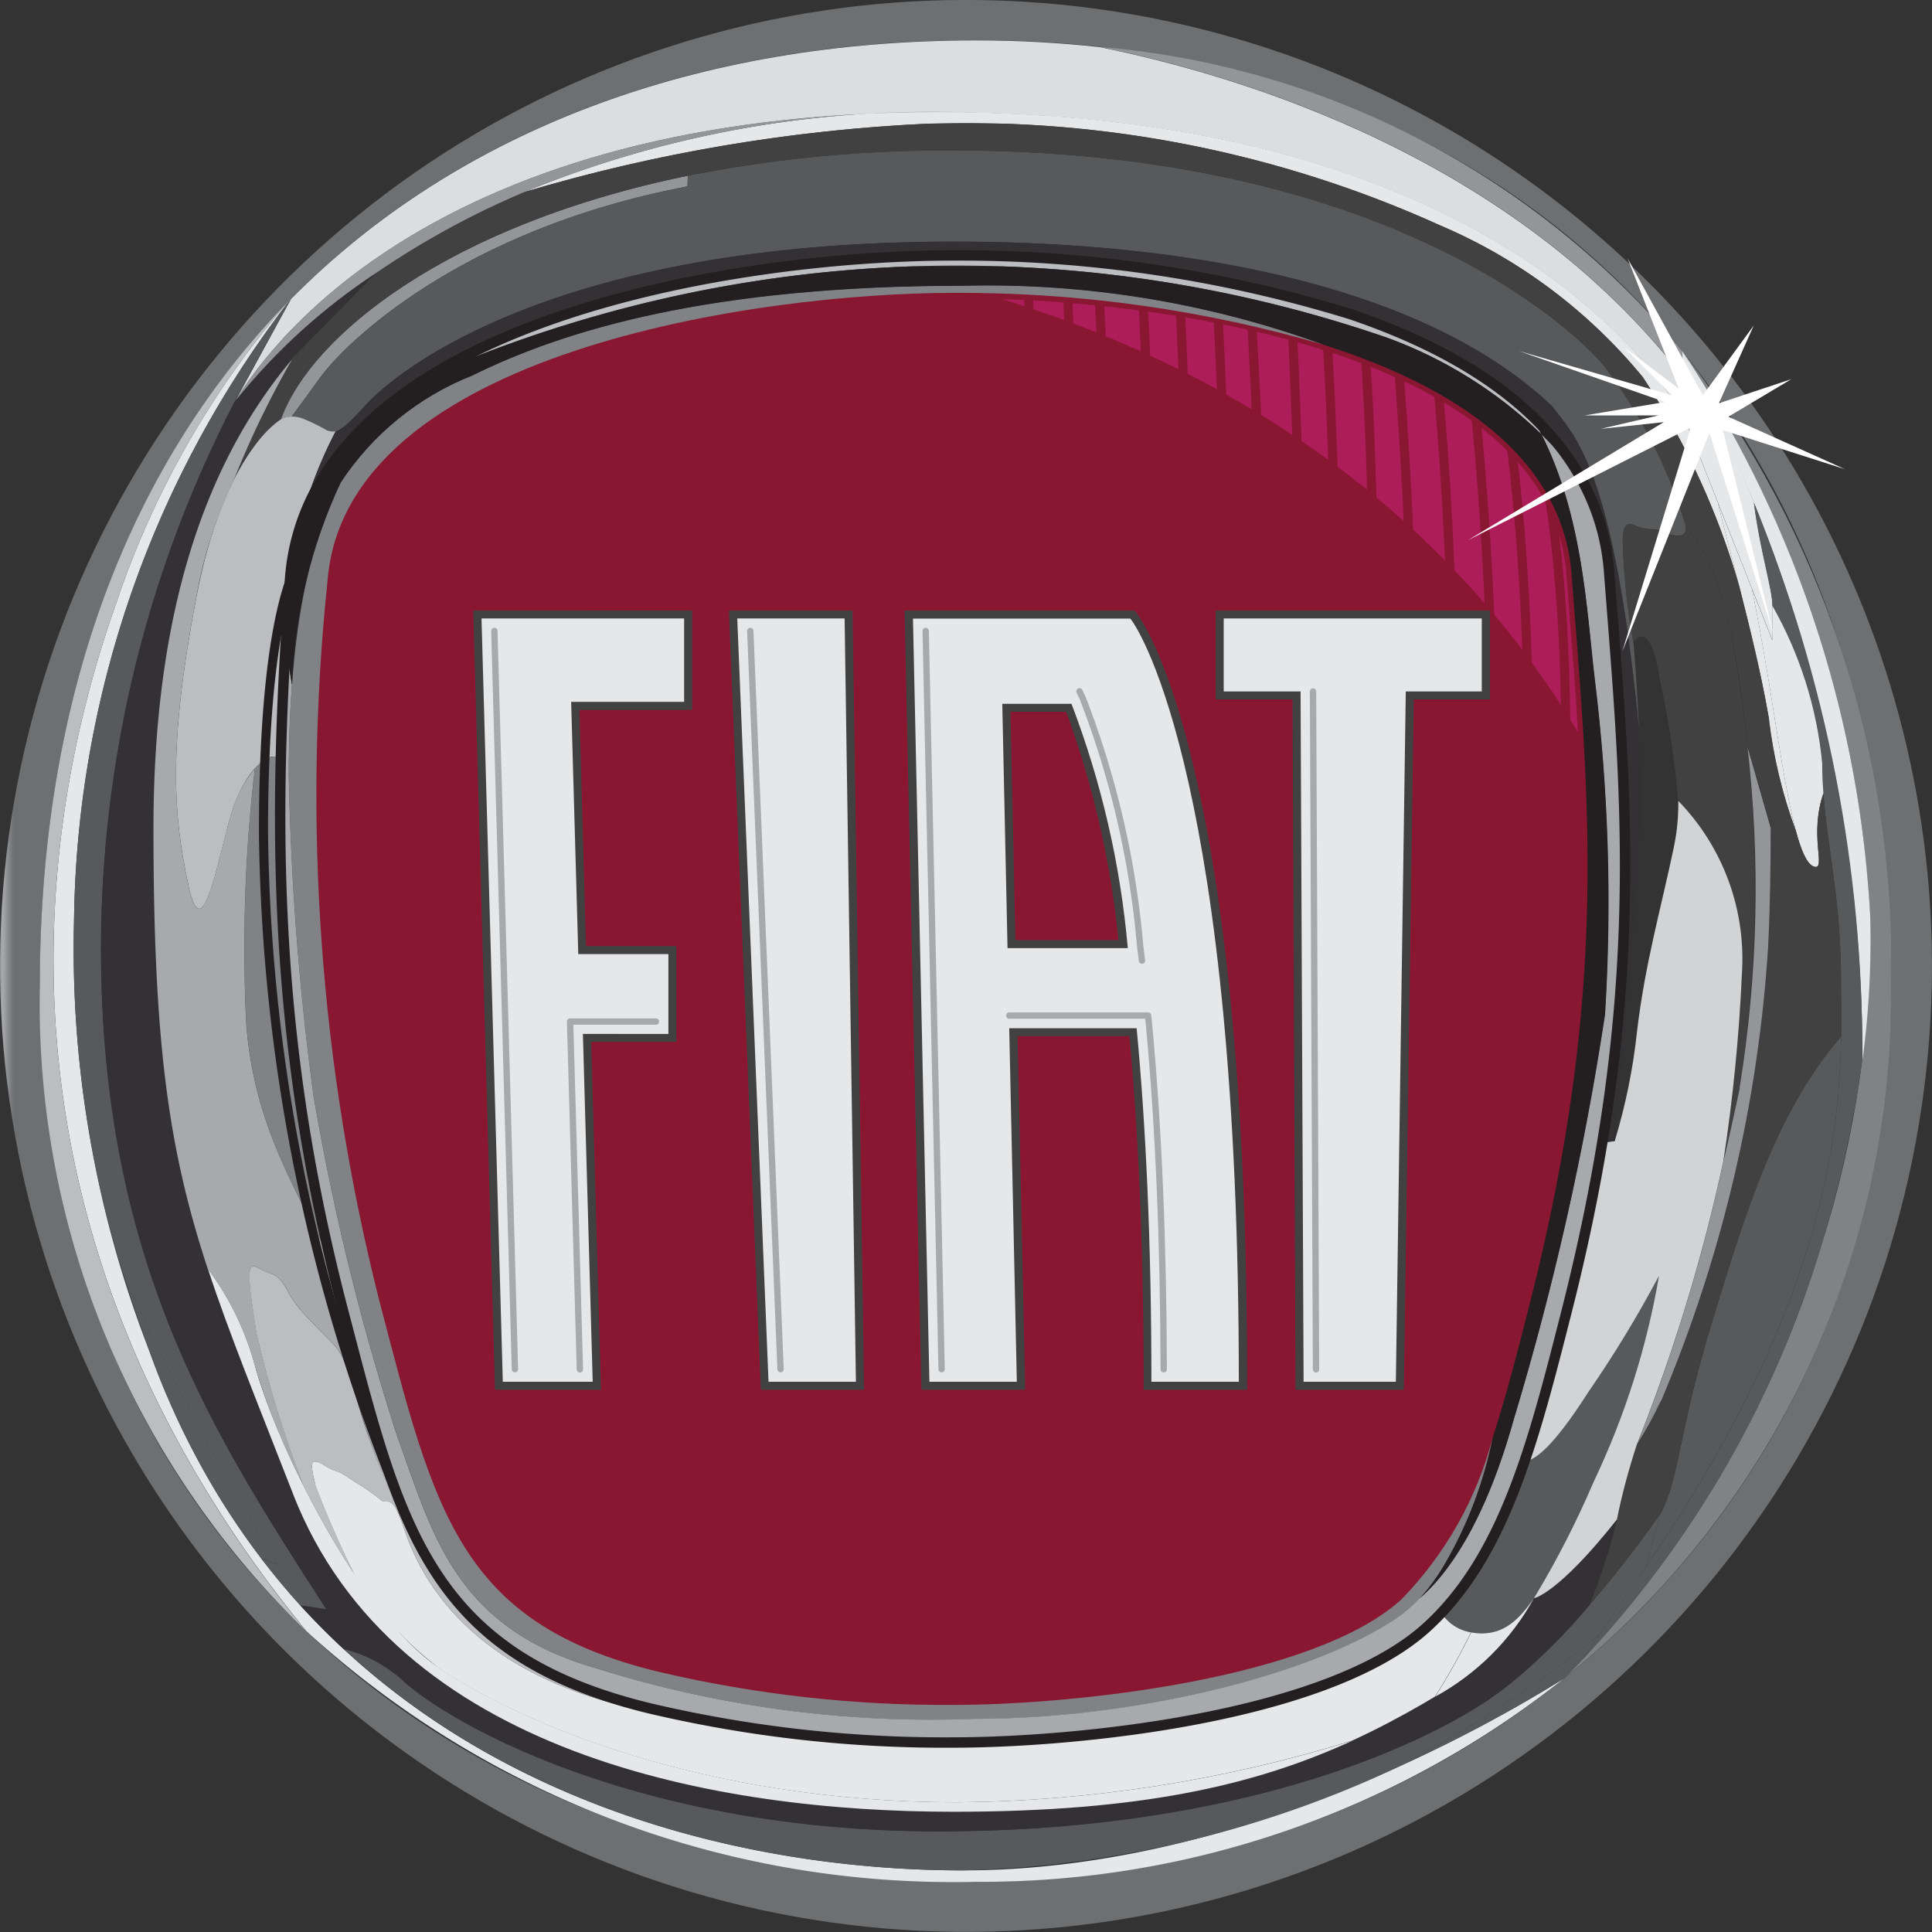 <svg xmlns="http://www.w3.org/2000/svg" xmlns:xlink="http://www.w3.org/1999/xlink" width="54.436" height="54.436" viewBox="0 0 54.436 54.436">
  <rect x="0" y="0" width="54.436" height="54.436" fill="#333333" stroke="none"/>
  <defs>
    <clipPath id="clip-path">
      <path id="Path_845" data-name="Path 845" d="M12.2,37.221a43.165,43.165,0,0,0-.244,7.142c.2,2.8,1.329,4.607,2.378,6.7A54.451,54.451,0,0,1,12.929,37a.267.267,0,0,0-.215-.11.8.8,0,0,0-.516.329" transform="translate(-11.89 -36.892)" fill="none"/>
    </clipPath>
    <linearGradient id="linear-gradient" x1="-2.637" y1="2.336" x2="-2.411" y2="2.336" gradientUnits="objectBoundingBox">
      <stop offset="0" stop-color="#e6e7e8"/>
      <stop offset="0.006" stop-color="#e6e7e8"/>
      <stop offset="0.246" stop-color="#c5c7c8"/>
      <stop offset="0.573" stop-color="#9fa1a3"/>
      <stop offset="0.836" stop-color="#888a8d"/>
      <stop offset="1" stop-color="#808285"/>
    </linearGradient>
    <clipPath id="clip-path-2">
      <path id="Path_846" data-name="Path 846" d="M15.761,22.42a58.124,58.124,0,0,0,1.465,20.271c1.548,5.921,2.231,9.072,7.858,10.441a35.189,35.189,0,0,0,8.3.934c3.534,0,10.189-.752,12.632-2.967,1.915-1.737,2.693-4.682,3.638-8.407,2.237-8.814,1.644-14.206,1.16-20.5S39.6,14.281,33.4,14.281c-5.409,0-17.156,1.64-17.639,8.139" transform="translate(-15.484 -14.281)" fill="none"/>
    </clipPath>
    <linearGradient id="linear-gradient-2" x1="-0.006" y1="1.002" x2="0.004" y2="1.002" gradientUnits="objectBoundingBox">
      <stop offset="0" stop-color="#ad1d59"/>
      <stop offset="0.063" stop-color="#9b1b4d"/>
      <stop offset="0.222" stop-color="#741734"/>
      <stop offset="0.349" stop-color="#5b1525"/>
      <stop offset="0.427" stop-color="#531520"/>
      <stop offset="0.607" stop-color="#531520"/>
      <stop offset="0.683" stop-color="#5d1523"/>
      <stop offset="0.812" stop-color="#77162b"/>
      <stop offset="0.882" stop-color="#891731"/>
      <stop offset="1" stop-color="#891731"/>
    </linearGradient>
    <clipPath id="clip-path-3">
      <path id="Path_847" data-name="Path 847" d="M19.5,66.254c1.234,4.519,2.393,7.051,7.277,8.239a35.189,35.189,0,0,0,8.3.934c3.534,0,10.189-.752,12.632-2.967C49.28,71.037,50.087,68.8,50.846,66a142.693,142.693,0,0,0-16.858-1.1A66.846,66.846,0,0,0,19.5,66.254" transform="translate(-19.503 -64.897)" fill="none"/>
    </clipPath>
    <linearGradient id="linear-gradient-3" x1="-0.36" y1="1.607" x2="-0.341" y2="1.607" gradientUnits="objectBoundingBox">
      <stop offset="0" stop-color="#ad1d59"/>
      <stop offset="0.063" stop-color="#9b1b4d"/>
      <stop offset="0.222" stop-color="#741734"/>
      <stop offset="0.349" stop-color="#5b1525"/>
      <stop offset="0.427" stop-color="#531520"/>
      <stop offset="0.658" stop-color="#541520"/>
      <stop offset="0.742" stop-color="#5b1522"/>
      <stop offset="0.801" stop-color="#671526"/>
      <stop offset="0.849" stop-color="#78162b"/>
      <stop offset="0.882" stop-color="#891731"/>
      <stop offset="1" stop-color="#891731"/>
    </linearGradient>
    <clipPath id="clip-path-4">
      <path id="Path_848" data-name="Path 848" d="M64.841,26.938c-.09-1.567-.22-3.123-.345-4.736-.462-6.02-10.318-7.767-16.6-7.9,4.639,1.319,12.281,4.627,16.941,12.64" transform="translate(-47.9 -14.298)" fill="none"/>
    </clipPath>
    <linearGradient id="linear-gradient-4" x1="-1.398" y1="2.408" x2="-1.368" y2="2.408" gradientUnits="objectBoundingBox">
      <stop offset="0" stop-color="#531520"/>
      <stop offset="0.145" stop-color="#591521"/>
      <stop offset="0.34" stop-color="#6a1527"/>
      <stop offset="0.563" stop-color="#851630"/>
      <stop offset="0.584" stop-color="#891731"/>
      <stop offset="0.744" stop-color="#8b1733"/>
      <stop offset="0.85" stop-color="#93183c"/>
      <stop offset="0.939" stop-color="#a01a4b"/>
      <stop offset="0.994" stop-color="#ad1d59"/>
      <stop offset="1" stop-color="#ad1d59"/>
    </linearGradient>
    <clipPath id="clip-path-5">
      <path id="Path_849" data-name="Path 849" d="M1.124,27.784c0-17.3,11.3-26.652,26.373-26.652,16.5,0,25.784,11.933,25.784,26.652S41.487,53.022,27.5,53.022C12.253,53.022,1.124,42.5,1.124,27.784M27.218,0A27.217,27.217,0,1,0,54.435,27.218,27.217,27.217,0,0,0,27.218,0Z" transform="translate(0 -0.001)" fill="none"/>
    </clipPath>
    <linearGradient id="linear-gradient-5" y1="1" x2="0.011" y2="1" gradientUnits="objectBoundingBox">
      <stop offset="0" stop-color="#6d6f71"/>
      <stop offset="0.006" stop-color="#6d6f71"/>
      <stop offset="0.5" stop-color="#a7a9ac"/>
      <stop offset="1" stop-color="#6d6f71"/>
    </linearGradient>
    <clipPath id="clip-path-6">
      <rect id="Rectangle_323" data-name="Rectangle 323" width="54.436" height="54.435" fill="none"/>
    </clipPath>
    <clipPath id="clip-path-7">
      <path id="Path_887" data-name="Path 887" d="M23.474,30.15l.6,21.506h2.533l-.276-9.8H28.74V39.607H26.2L26,32.5h3.185V30.15Z" transform="translate(-23.474 -30.15)" fill="none"/>
    </clipPath>
    <radialGradient id="radial-gradient" cx="1.106" cy="0.533" r="0.542" gradientTransform="matrix(3.767, 0, 0, -1, 6.575, 3.442)" gradientUnits="objectBoundingBox">
      <stop offset="0" stop-color="#a3a5a8"/>
      <stop offset="0.006" stop-color="#a3a5a8"/>
      <stop offset="0.354" stop-color="#a5a7aa"/>
      <stop offset="0.561" stop-color="#adafb2"/>
      <stop offset="0.732" stop-color="#bcbdbf"/>
      <stop offset="0.882" stop-color="#d0d1d3"/>
      <stop offset="1" stop-color="#e6e7e8"/>
    </radialGradient>
    <clipPath id="clip-path-9">
      <path id="Path_890" data-name="Path 890" d="M35.941,30.15l.881,21.506h2.462L38.966,30.15Z" transform="translate(-35.941 -30.15)" fill="none"/>
    </clipPath>
    <radialGradient id="radial-gradient-2" cx="-1.337" cy="0.549" r="0.494" gradientTransform="matrix(6.433, 0, 0, -1, 33.761, 3.442)" gradientUnits="objectBoundingBox">
      <stop offset="0" stop-color="#a3a5a8"/>
      <stop offset="0.006" stop-color="#a3a5a8"/>
      <stop offset="1" stop-color="#e6e7e8"/>
    </radialGradient>
    <clipPath id="clip-path-11">
      <path id="Path_892" data-name="Path 892" d="M59.654,30.15v2.056H61.82l.085,19.45h2.6l.279-19.45h2.141V30.15Z" transform="translate(-59.654 -30.15)" fill="none"/>
    </clipPath>
    <radialGradient id="radial-gradient-3" cx="-0.152" cy="0.496" r="0.514" gradientTransform="matrix(2.956, 0, 0, -1, 9.273, 3.442)" xlink:href="#radial-gradient-2"/>
    <clipPath id="clip-path-13">
      <path id="Path_894" data-name="Path 894" d="M47.023,32.554h1.95a25.568,25.568,0,0,1,1.587,6.885H47.171c-.069-3.237-.131-6.066-.148-6.885m-2.516-2.4.463,21.506h2.463s-.107-5.034-.214-9.965h3.59c.249,2.63.416,5.908.416,9.965h2.463c0-16.65-2.745-21.135-3.058-21.506Z" transform="translate(-44.507 -30.15)" fill="none"/>
    </clipPath>
    <radialGradient id="radial-gradient-4" cx="-0.132" cy="0.465" r="0.445" gradientTransform="matrix(2.342, 0, 0, -1, 3.761, 3.442)" gradientUnits="objectBoundingBox">
      <stop offset="0" stop-color="#a3a5a8"/>
      <stop offset="0.006" stop-color="#a3a5a8"/>
      <stop offset="0.288" stop-color="#a6a8ab"/>
      <stop offset="0.514" stop-color="#b0b1b4"/>
      <stop offset="0.719" stop-color="#c0c2c4"/>
      <stop offset="0.911" stop-color="#d8d9da"/>
      <stop offset="1" stop-color="#e6e7e8"/>
    </radialGradient>
    <clipPath id="clip-path-15">
      <path id="Path_898" data-name="Path 898" d="M70.058,11.6l-.039-.75A23.926,23.926,0,0,0,53.613,2.284C57.632,3.1,65.278,5.407,70.058,11.6" transform="translate(-53.613 -2.284)" fill="none"/>
    </clipPath>
    <linearGradient id="linear-gradient-6" x1="-1.729" y1="3.101" x2="-1.696" y2="3.101" gradientUnits="objectBoundingBox">
      <stop offset="0" stop-color="#dcddde"/>
      <stop offset="0.006" stop-color="#dcddde"/>
      <stop offset="1" stop-color="#939598"/>
    </linearGradient>
    <clipPath id="clip-path-16">
      <path id="Path_899" data-name="Path 899" d="M13.037,9.244l-1.583,2.9c1.01-1.692,5.951-8.41,20.634-8.147,16.118.289,20.238,8.7,20.238,8.7l-.061-1.229c-4.78-6.192-12.427-8.5-16.445-9.315a32.038,32.038,0,0,0-3.49-.189c-7.784,0-14.56,2.494-19.295,7.287" transform="translate(-11.454 -1.957)" fill="none"/>
    </clipPath>
    <linearGradient id="linear-gradient-7" x1="-0.162" y1="4.966" x2="-0.148" y2="4.966" gradientUnits="objectBoundingBox">
      <stop offset="0" stop-color="#dcddde"/>
      <stop offset="0.006" stop-color="#dcddde"/>
      <stop offset="0.171" stop-color="#a2a3a5"/>
      <stop offset="0.365" stop-color="#636467"/>
      <stop offset="1" stop-color="#dcddde"/>
    </linearGradient>
    <clipPath id="clip-path-17">
      <path id="Path_900" data-name="Path 900" d="M84.9,33.01a29.021,29.021,0,0,1-1.365,9.27,29.4,29.4,0,0,1-7.22,12.195A24.661,24.661,0,0,0,85.49,35,28.073,28.073,0,0,0,79.6,17.1,31.776,31.776,0,0,1,84.9,33.01" transform="translate(-76.32 -17.103)" fill="none"/>
    </clipPath>
    <linearGradient id="linear-gradient-8" x1="-4.81" y1="1.192" x2="-4.747" y2="1.192" gradientUnits="objectBoundingBox">
      <stop offset="0" stop-color="#a7a9ac"/>
      <stop offset="0.006" stop-color="#a7a9ac"/>
      <stop offset="0.15" stop-color="#9fa1a4"/>
      <stop offset="0.671" stop-color="#888a8d"/>
      <stop offset="1" stop-color="#808285"/>
    </linearGradient>
    <clipPath id="clip-path-19">
      <path id="Path_903" data-name="Path 903" d="M82.516,27.414a11.125,11.125,0,0,1,1.4,4.422c0,1.966.529,3.478.529,6.085s.455,8-5.593,16.706c-.562.81-1.138,1.663-1.666,2.452A29.41,29.41,0,0,0,83.9,45.405a32.6,32.6,0,0,0,1.145-5.184,40.662,40.662,0,0,0-3.055-15.712c.166,1.33.521,2.441.521,2.9" transform="translate(-77.184 -24.509)" fill="none"/>
    </clipPath>
    <linearGradient id="linear-gradient-9" x1="-5.576" y1="1.236" x2="-5.504" y2="1.236" gradientUnits="objectBoundingBox">
      <stop offset="0" stop-color="#a7a9ac"/>
      <stop offset="0.006" stop-color="#a7a9ac"/>
      <stop offset="0.068" stop-color="#9fa1a4"/>
      <stop offset="0.295" stop-color="#888a8d"/>
      <stop offset="0.438" stop-color="#808285"/>
      <stop offset="0.726" stop-color="#7e8083"/>
      <stop offset="0.839" stop-color="#77797c"/>
      <stop offset="0.921" stop-color="#6b6d6f"/>
      <stop offset="0.988" stop-color="#5b5c5e"/>
      <stop offset="1" stop-color="#58595b"/>
    </linearGradient>
    <clipPath id="clip-path-21">
      <path id="Path_906" data-name="Path 906" d="M6.748,64.286A21.736,21.736,0,0,0,9.9,70.133l.484.184a70.007,70.007,0,0,1-4.361-8.171c.213.684.453,1.391.723,2.139" transform="translate(-6.025 -62.147)" fill="none"/>
    </clipPath>
    <linearGradient id="linear-gradient-10" x1="-0.25" y1="2.059" x2="-0.173" y2="2.059" xlink:href="#linear-gradient-9"/>
    <clipPath id="clip-path-22">
      <path id="Path_907" data-name="Path 907" d="M3.607,32.113A30.614,30.614,0,0,0,5,42.066a70.006,70.006,0,0,0,4.361,8.171l-.484-.184q.53.694,1.1,1.324l.738.112c-3.137-4.876-6.35-9.751-6.35-18.633a33.591,33.591,0,0,1,3.77-15.4l1.583-2.9A29.188,29.188,0,0,0,3.607,32.113" transform="translate(-3.607 -14.564)" fill="none"/>
    </clipPath>
    <linearGradient id="linear-gradient-11" x1="0.04" y1="1.233" x2="0.087" y2="1.233" xlink:href="#linear-gradient-9"/>
    <clipPath id="clip-path-23">
      <path id="Path_908" data-name="Path 908" d="M68.467,83.339a40.4,40.4,0,0,0,4.492-2.407l.047-.037c.17-.173.336-.346.5-.521.146-.217.3-.441.447-.666a35.743,35.743,0,0,1-5.486,3.632" transform="translate(-68.467 -79.707)" fill="none"/>
    </clipPath>
    <linearGradient id="linear-gradient-12" x1="-5.947" y1="1.553" x2="-5.859" y2="1.553" gradientUnits="objectBoundingBox">
      <stop offset="0" stop-color="#231f20"/>
      <stop offset="0.006" stop-color="#231f20"/>
      <stop offset="0.108" stop-color="#3f3d3f"/>
      <stop offset="0.251" stop-color="#626265"/>
      <stop offset="0.366" stop-color="#78797c"/>
      <stop offset="0.438" stop-color="#808285"/>
      <stop offset="0.726" stop-color="#7e8083"/>
      <stop offset="0.839" stop-color="#77797c"/>
      <stop offset="0.921" stop-color="#6b6d6f"/>
      <stop offset="0.988" stop-color="#5b5c5e"/>
      <stop offset="1" stop-color="#58595b"/>
    </linearGradient>
    <clipPath id="clip-path-24">
      <path id="Path_909" data-name="Path 909" d="M49.016,79.034c-.017.011-.035.023-.051.034-2.613,1.709-7.858,3.677-15.453,3.677-8.1,0-13.385-2.793-15-4.166a3.937,3.937,0,0,0-1.763-.976c5.083,4.716,11.948,6.244,17.453,6.244a30.6,30.6,0,0,0,12.442-3,35.743,35.743,0,0,0,5.486-3.632c.4-.591.811-1.2,1.218-1.785.036-.051.069-.1.1-.151l.4-1.476s-2.525,3.693-4.832,5.231" transform="translate(-16.745 -73.803)" fill="none"/>
    </clipPath>
    <linearGradient id="linear-gradient-13" x1="-1.474" y1="0.677" x2="-1.433" y2="0.677" xlink:href="#linear-gradient-9"/>
    <clipPath id="clip-path-25">
      <path id="Path_910" data-name="Path 910" d="M82.108,58.567c-.932,3.024-.932,4.485-1.461,5.416l-.4,1.476c4.893-7.1,5.45-11.978,5.494-14.925-1.892,2.175-2.763,5.213-3.633,8.033" transform="translate(-80.246 -50.534)" fill="none"/>
    </clipPath>
    <linearGradient id="linear-gradient-14" x1="-2.602" y1="2.061" x2="-2.565" y2="2.061" gradientUnits="objectBoundingBox">
      <stop offset="0" stop-color="#414142"/>
      <stop offset="0.006" stop-color="#414142"/>
      <stop offset="0.137" stop-color="#616264"/>
      <stop offset="0.254" stop-color="#77797c"/>
      <stop offset="0.326" stop-color="#808285"/>
      <stop offset="0.387" stop-color="#7b7d80"/>
      <stop offset="0.773" stop-color="#616265"/>
      <stop offset="1" stop-color="#58595b"/>
    </linearGradient>
    <clipPath id="clip-path-26">
      <path id="Path_911" data-name="Path 911" d="M85.87,31.254c.425,2.6.764,5.16,1.3,5.283.331.075-.161-.882.25-2.069-.021-.281-.035-.565-.035-.861a11.125,11.125,0,0,0-1.4-4.422v.983l-.58-1.464c.129.631.289,1.478.464,2.551" transform="translate(-85.406 -28.703)" fill="none"/>
    </clipPath>
    <linearGradient id="linear-gradient-15" x1="-14.554" y1="4.664" x2="-14.382" y2="4.664" gradientUnits="objectBoundingBox">
      <stop offset="0" stop-color="#414142"/>
      <stop offset="0.006" stop-color="#414142"/>
      <stop offset="0.121" stop-color="#494a4b"/>
      <stop offset="0.311" stop-color="#626263"/>
      <stop offset="0.551" stop-color="#8a8a8b"/>
      <stop offset="0.829" stop-color="#c0c1c2"/>
      <stop offset="1" stop-color="#e6e7e8"/>
    </linearGradient>
    <clipPath id="clip-path-28">
      <path id="Path_914" data-name="Path 914" d="M13.693,15.434a.707.707,0,0,1,.3-.076c.209-.283.493-.67.817-1.118.675-.932,3.926-4.157,10.339-5.372l.009-.3c-6.783,1.39-10.63,4.528-11.468,6.866" transform="translate(-13.693 -8.568)" fill="none"/>
    </clipPath>
    <linearGradient id="linear-gradient-16" x1="-0.551" y1="5.132" x2="-0.507" y2="5.132" gradientUnits="objectBoundingBox">
      <stop offset="0" stop-color="#939598"/>
      <stop offset="0.006" stop-color="#939598"/>
      <stop offset="1" stop-color="#939598"/>
    </linearGradient>
    <clipPath id="clip-path-29">
      <path id="Path_915" data-name="Path 915" d="M25.381,8.046l-.009.3c-6.414,1.215-9.664,4.441-10.339,5.372-.324.449-.607.836-.817,1.118a.817.817,0,0,1,.322.056,5.789,5.789,0,0,1,.595.285c.284.131.364.221,1.163-.663S21.473,9.9,32.868,9.9c6.973,0,13.4,1.352,16.857,4.63.662.87,1.741,1.774,2.454,9.1-.047-1.113-.117-2-.155-2.424a18.8,18.8,0,0,1-.3-2.8c0-.4.04-.658.363-.5s.513.04.776.171c.231.116.664.215.638-.117a.543.543,0,0,0-.038-.161,14.087,14.087,0,0,0-2.285-4.422C49.8,11.795,44.285,7.332,32.833,7.332a37.152,37.152,0,0,0-7.451.714" transform="translate(-14.216 -7.332)" fill="none"/>
    </clipPath>
    <linearGradient id="linear-gradient-17" x1="-0.209" y1="3.079" x2="-0.194" y2="3.079" gradientUnits="objectBoundingBox">
      <stop offset="0" stop-color="#fff"/>
      <stop offset="0.006" stop-color="#fff"/>
      <stop offset="0.036" stop-color="#f1f1f1"/>
      <stop offset="0.14" stop-color="#c8c9c9"/>
      <stop offset="0.25" stop-color="#a5a6a7"/>
      <stop offset="0.365" stop-color="#898a8b"/>
      <stop offset="0.489" stop-color="#737476"/>
      <stop offset="0.624" stop-color="#646466"/>
      <stop offset="0.779" stop-color="#5a5b5d"/>
      <stop offset="1" stop-color="#58595b"/>
    </linearGradient>
    <clipPath id="clip-path-30">
      <path id="Path_916" data-name="Path 916" d="M79.806,69.507a10.5,10.5,0,0,0,.679-1.231,9.556,9.556,0,0,0-.679,1.231" transform="translate(-79.806 -68.276)" fill="none"/>
    </clipPath>
    <linearGradient id="linear-gradient-18" x1="-32.614" y1="12.133" x2="-32.202" y2="12.133" gradientUnits="objectBoundingBox">
      <stop offset="0" stop-color="#bcbdc0"/>
      <stop offset="0.006" stop-color="#bcbdc0"/>
      <stop offset="0.17" stop-color="#c4c5c8"/>
      <stop offset="0.436" stop-color="#dcdddf"/>
      <stop offset="0.522" stop-color="#e6e7e8"/>
      <stop offset="1" stop-color="#939598"/>
    </linearGradient>
    <clipPath id="clip-path-31">
      <path id="Path_917" data-name="Path 917" d="M79.5,54.248h0m3.018-12.79A39.286,39.286,0,0,1,79.5,54.248h0a10.5,10.5,0,0,1-.679,1.231c-.294.615-.5,2.5-1.351,4.541a32.371,32.371,0,0,0,2.006-2.578c.529-.931.529-2.392,1.461-5.416.869-2.82,1.741-5.858,3.633-8.033.01-.63-.005-1.173-.005-1.63,0-2.215-.38-3.64-.494-5.224-.41,1.187.081,2.144-.25,2.069-.2-.046-.37-.428-.53-1.025a13.567,13.567,0,0,1-.755-3.147c.045,1.365.1,4-.017,6.42" transform="translate(-77.469 -35.038)" fill="none"/>
    </clipPath>
    <linearGradient id="linear-gradient-19" x1="-1.374" y1="1.841" x2="-1.351" y2="1.841" gradientUnits="objectBoundingBox">
      <stop offset="0" stop-color="#333133"/>
      <stop offset="0.006" stop-color="#333133"/>
      <stop offset="0.522" stop-color="#939598"/>
      <stop offset="1" stop-color="#414142"/>
    </linearGradient>
    <clipPath id="clip-path-32">
      <path id="Path_918" data-name="Path 918" d="M79.108,26.108a18.8,18.8,0,0,0,.3,2.8h0s.454-.856.756,1.084a25.531,25.531,0,0,1,.507,3.371,6.377,6.377,0,0,1,1.793,4.852,49.244,49.244,0,0,1-.524,5.3c.157-.674.309-1.361.46-2.065a38.1,38.1,0,0,0-.236-12.784c-.432-2.01-.994-2.741-1.282-3,.027.332-.406.232-.638.117-.262-.131-.453-.01-.776-.171a.387.387,0,0,0-.165-.049c-.172,0-.2.231-.2.545" transform="translate(-79.108 -25.563)" fill="none"/>
    </clipPath>
    <linearGradient id="linear-gradient-20" x1="-10.414" y1="2.204" x2="-10.282" y2="2.204" gradientUnits="objectBoundingBox">
      <stop offset="0" stop-color="#414142"/>
      <stop offset="0.006" stop-color="#414142"/>
      <stop offset="0.103" stop-color="#49494a"/>
      <stop offset="0.263" stop-color="#606163"/>
      <stop offset="0.463" stop-color="#86888a"/>
      <stop offset="0.522" stop-color="#939598"/>
      <stop offset="1" stop-color="#414142"/>
    </linearGradient>
    <clipPath id="clip-path-33">
      <path id="Path_919" data-name="Path 919" d="M82.7,46.024c-.151.7-.3,1.391-.46,2.065-.181,1.228-.34,2.05-.34,2.05s.158-.822.34-2.05a49.647,49.647,0,0,1-2.431,7.97,9.557,9.557,0,0,1,.679-1.231A39.286,39.286,0,0,0,83.5,42.036c.055-1.117.072-2.28.071-3.344l-.653-2.283a35.18,35.18,0,0,1-.224,9.615" transform="translate(-79.806 -36.409)" fill="none"/>
    </clipPath>
    <linearGradient id="linear-gradient-21" x1="-1.901" y1="3.462" x2="-1.872" y2="3.462" xlink:href="#linear-gradient-18"/>
    <clipPath id="clip-path-35">
      <path id="Path_921" data-name="Path 921" d="M74.4,65.487c-1,1.555-1.521,1.927-1.793,1.931a11.548,11.548,0,0,1-2.339,4.27,1.255,1.255,0,0,0,1.128.583c.572,0,1-.284,1.484-1a26.4,26.4,0,0,0,1.691-3.3A22.143,22.143,0,0,0,76.4,62.2a33.156,33.156,0,0,1-2,3.288" transform="translate(-70.269 -62.199)" fill="none"/>
    </clipPath>
    <linearGradient id="linear-gradient-22" x1="-3.204" y1="1.79" x2="-3.155" y2="1.79" gradientUnits="objectBoundingBox">
      <stop offset="0" stop-color="#464648"/>
      <stop offset="0.006" stop-color="#464648"/>
      <stop offset="0.032" stop-color="#4e4e50"/>
      <stop offset="0.236" stop-color="#8f8f91"/>
      <stop offset="0.407" stop-color="#bebfc0"/>
      <stop offset="0.538" stop-color="#dbdcdd"/>
      <stop offset="0.612" stop-color="#e6e7e8"/>
      <stop offset="0.666" stop-color="#dadbdc"/>
      <stop offset="0.764" stop-color="#babbbc"/>
      <stop offset="0.892" stop-color="#87888a"/>
      <stop offset="1" stop-color="#58595b"/>
    </linearGradient>
    <clipPath id="clip-path-36">
      <path id="Path_922" data-name="Path 922" d="M78.522,40.368c-.354,1.688-.806,3.251-1.033,5.165a16.658,16.658,0,0,1-.63,3.1l-.352.045c-.245,1.476-.57,3.042-1,4.728-.385,1.517-.749,2.945-1.194,4.245.273,0,.8-.376,1.793-1.931a33.16,33.16,0,0,0,2-3.288,22.143,22.143,0,0,1-1.833,5.782,26.4,26.4,0,0,1-1.691,3.3s.678-.117,2.34-2.222a18.768,18.768,0,0,1,.561-2.111A49.646,49.646,0,0,0,79.92,49.2a49.24,49.24,0,0,0,.524-5.3,6.377,6.377,0,0,0-1.793-4.852,5.984,5.984,0,0,1-.129,1.316" transform="translate(-74.316 -39.052)" fill="none"/>
    </clipPath>
    <linearGradient id="linear-gradient-23" x1="-1.478" y1="2.128" x2="-1.453" y2="2.128" gradientUnits="objectBoundingBox">
      <stop offset="0" stop-color="#464648"/>
      <stop offset="0.006" stop-color="#464648"/>
      <stop offset="0.029" stop-color="#5e5e60"/>
      <stop offset="0.075" stop-color="#878789"/>
      <stop offset="0.122" stop-color="#a9aaab"/>
      <stop offset="0.17" stop-color="#c4c4c6"/>
      <stop offset="0.218" stop-color="#d7d7d9"/>
      <stop offset="0.267" stop-color="#e2e3e4"/>
      <stop offset="0.32" stop-color="#e6e7e8"/>
      <stop offset="0.775" stop-color="#e6e7e8"/>
      <stop offset="0.9" stop-color="#d6d8d9"/>
      <stop offset="1" stop-color="#d1d3d4"/>
    </linearGradient>
    <clipPath id="clip-path-37">
      <path id="Path_923" data-name="Path 923" d="M12.529,68.192c2.873,7.37,12.019,8.957,18.6,8.957,5.264,0,8.495-.736,11.268-2.01a38.573,38.573,0,0,1-11.149,1.743c-7.155,0-12.353-2.26-14.612-3.792s-4.62-6.376-5.2-8.586a8.064,8.064,0,0,0-1.306-2.657c.595,1.816,1.384,3.737,2.4,6.345" transform="translate(-10.128 -61.847)" fill="none"/>
    </clipPath>
    <linearGradient id="linear-gradient-24" x1="-0.794" y1="0.835" x2="-0.76" y2="0.835" gradientUnits="objectBoundingBox">
      <stop offset="0" stop-color="#464648"/>
      <stop offset="0.006" stop-color="#464648"/>
      <stop offset="0.049" stop-color="#4e4e50"/>
      <stop offset="0.383" stop-color="#8f8f91"/>
      <stop offset="0.663" stop-color="#bebfc0"/>
      <stop offset="0.878" stop-color="#dbdcdd"/>
      <stop offset="1" stop-color="#e6e7e8"/>
    </linearGradient>
    <clipPath id="clip-path-38">
      <path id="Path_924" data-name="Path 924" d="M19.572,7.96a23.76,23.76,0,0,0-4.156,2.266L13.1,12.586l-.058.071A26.335,26.335,0,0,0,11.4,16.068a4.027,4.027,0,0,1,1.327-1.706c1.107-3.089,7.467-7.58,18.919-7.58s16.972,4.463,18.343,6.057a14.087,14.087,0,0,1,2.285,4.422.544.544,0,0,1,.038.161c.288.255.85.987,1.282,3a29.686,29.686,0,0,1,.461,3.17l.653,2.283c0-1.237-.03-2.34-.054-3.075,0-.028-.01-.055-.015-.084-.213-1.213-.511-2.433-.825-3.66A21.344,21.344,0,0,0,51.1,13.173,14.99,14.99,0,0,0,45.4,8.9,32.4,32.4,0,0,0,30.942,6.03,47.472,47.472,0,0,0,19.572,7.96" transform="translate(-11.397 -6.03)" fill="none"/>
    </clipPath>
    <linearGradient id="linear-gradient-25" x1="-0.152" y1="2.568" x2="-0.139" y2="2.568" gradientUnits="objectBoundingBox">
      <stop offset="0" stop-color="#333133"/>
      <stop offset="0.006" stop-color="#333133"/>
      <stop offset="0.286" stop-color="#373638"/>
      <stop offset="1" stop-color="#414142"/>
    </linearGradient>
    <clipPath id="clip-path-39">
      <path id="Path_925" data-name="Path 925" d="M32.088,5.473l-.092,0,.092,0M11.454,13.619a.323.323,0,0,0,.021-.028,17.164,17.164,0,0,1,3.966-3.6A23.76,23.76,0,0,1,19.6,7.721,30.158,30.158,0,0,1,32,5.471q-.375-.006-.742-.006c-14.037,0-18.809,6.494-19.8,8.154" transform="translate(-11.454 -5.465)" fill="none"/>
    </clipPath>
    <linearGradient id="linear-gradient-26" x1="-0.263" y1="3.501" x2="-0.237" y2="3.501" xlink:href="#linear-gradient-6"/>
    <clipPath id="clip-path-40">
      <path id="Path_926" data-name="Path 926" d="M15.3,71.913a26.248,26.248,0,0,0,1.1,2.514,9.78,9.78,0,0,0,2.368,2.632c2.259,1.532,7.457,3.792,14.612,3.792a38.573,38.573,0,0,0,11.149-1.743c.69-.318,1.352-.668,2.011-1.05.106-.062.208-.124.308-.184a18.053,18.053,0,0,0,1.015-1.81,1.222,1.222,0,0,1-.838-.557c-.134.144-.273.284-.421.416-2.827,2.564-9.963,3.241-13.343,3.241a37.538,37.538,0,0,1-7.034-.638C19,77.754,17.984,73.622,17.719,72.9c-.2-.535-.323-.531-.431-.527a.158.158,0,0,1-.138-.042,6.072,6.072,0,0,0-.747-.517c-.624-.434-.42-.19-.854-.461a.565.565,0,0,0-.251-.106c-.149,0-.092.255.006.662" transform="translate(-15.207 -71.251)" fill="none"/>
    </clipPath>
    <linearGradient id="linear-gradient-27" x1="-0.267" y1="1.381" x2="-0.249" y2="1.381" gradientUnits="objectBoundingBox">
      <stop offset="0" stop-color="#545456"/>
      <stop offset="0.03" stop-color="#4c4c4e"/>
      <stop offset="0.073" stop-color="#464648"/>
      <stop offset="0.153" stop-color="#5b5b5d"/>
      <stop offset="0.358" stop-color="#8c8c8e"/>
      <stop offset="0.552" stop-color="#b3b3b5"/>
      <stop offset="0.729" stop-color="#cfcfd1"/>
      <stop offset="0.884" stop-color="#e0e0e2"/>
      <stop offset="1" stop-color="#e6e7e8"/>
    </linearGradient>
    <clipPath id="clip-path-41">
      <path id="Path_927" data-name="Path 927" d="M71.267,78.9a1.656,1.656,0,0,1-.29-.027,18.054,18.054,0,0,1-1.015,1.81A7.018,7.018,0,0,0,72.751,77.9c-.484.711-.911,1-1.484,1" transform="translate(-69.963 -77.903)" fill="none"/>
    </clipPath>
    <linearGradient id="linear-gradient-28" x1="-14.503" y1="3.386" x2="-14.296" y2="3.386" gradientUnits="objectBoundingBox">
      <stop offset="0" stop-color="#464648"/>
      <stop offset="0.006" stop-color="#464648"/>
      <stop offset="0.064" stop-color="#68686a"/>
      <stop offset="0.133" stop-color="#898a8b"/>
      <stop offset="0.21" stop-color="#a6a7a8"/>
      <stop offset="0.295" stop-color="#bdbebf"/>
      <stop offset="0.392" stop-color="#cfd0d1"/>
      <stop offset="0.508" stop-color="#dcddde"/>
      <stop offset="0.661" stop-color="#e3e4e5"/>
      <stop offset="1" stop-color="#e6e7e8"/>
    </linearGradient>
    <clipPath id="clip-path-42">
      <path id="Path_928" data-name="Path 928" d="M11.535,20.39s-1.6.884-2.394,5.069-.632,6.1-.211,8.066.865-1.028,1.263-2.2c.327-.959,1.013-1.728,1.339-1.323.025-1.155.079-2.319.152-3.5a12.24,12.24,0,0,1,1.395-5.777.45.45,0,0,1-.325-.072,5.789,5.789,0,0,0-.595-.285.819.819,0,0,0-.3-.058.677.677,0,0,0-.326.077" transform="translate(-8.579 -20.313)" fill="none"/>
    </clipPath>
    <linearGradient id="linear-gradient-29" x1="0.054" y1="4.297" x2="0.09" y2="4.297" gradientUnits="objectBoundingBox">
      <stop offset="0" stop-color="#414142"/>
      <stop offset="0.144" stop-color="#474748"/>
      <stop offset="0.342" stop-color="#585859"/>
      <stop offset="0.572" stop-color="#747577"/>
      <stop offset="0.823" stop-color="#9c9c9f"/>
      <stop offset="1" stop-color="#bcbdc0"/>
    </linearGradient>
    <clipPath id="clip-path-44">
      <path id="Path_931" data-name="Path 931" d="M12.356,63.618a31.63,31.63,0,0,0,1.312,4.268,23.859,23.859,0,0,0,1.451,2.522,26.25,26.25,0,0,1-1.1-2.514c-.135-.556-.19-.828.245-.556s.229.027.854.461a6.071,6.071,0,0,1,.747.517.16.16,0,0,0,.138.043.224.224,0,0,1,.191.07l.009-.18a19.005,19.005,0,0,1-1.079-2.976c-.329-1.14-.516-1.265-.657-1.406s-.414-.429-.624-.64a3.2,3.2,0,0,1-.64-.859c-.282-.5-.438-.375-.8-.594a.255.255,0,0,0-.124-.045c-.21,0-.125.6.077,1.889" transform="translate(-12.157 -61.729)" fill="none"/>
    </clipPath>
    <linearGradient id="linear-gradient-30" x1="-0.465" y1="2.988" x2="-0.403" y2="2.988" gradientUnits="objectBoundingBox">
      <stop offset="0" stop-color="#656668"/>
      <stop offset="0.006" stop-color="#656668"/>
      <stop offset="0.079" stop-color="#636466"/>
      <stop offset="0.106" stop-color="#5c5d5f"/>
      <stop offset="0.125" stop-color="#515253"/>
      <stop offset="0.14" stop-color="#414142"/>
      <stop offset="0.319" stop-color="#444445"/>
      <stop offset="0.463" stop-color="#4d4e4f"/>
      <stop offset="0.596" stop-color="#5e5e60"/>
      <stop offset="0.721" stop-color="#757678"/>
      <stop offset="0.841" stop-color="#949497"/>
      <stop offset="0.956" stop-color="#b8b9bc"/>
      <stop offset="0.966" stop-color="#bcbdc0"/>
      <stop offset="1" stop-color="#bcbdc0"/>
    </linearGradient>
    <clipPath id="clip-path-45">
      <path id="Path_932" data-name="Path 932" d="M19.137,73.189a1.278,1.278,0,0,1,.241.456c.265.718,1.278,4.851,8.514,5.624-.514-.1-1.022-.2-1.518-.325-3.9-.95-5.677-2.722-6.847-5.39a1.841,1.841,0,0,1-.382-.546Z" transform="translate(-19.137 -73.009)" fill="none"/>
    </clipPath>
    <linearGradient id="linear-gradient-31" x1="-0.938" y1="1.375" x2="-0.884" y2="1.375" xlink:href="#linear-gradient-30"/>
    <clipPath id="clip-path-47">
      <path id="Path_936" data-name="Path 936" d="M19.258,16.453a7.939,7.939,0,0,0-3.715,3.012c-1.116,2.058-1.466,5.208-1.466,8.222a78.629,78.629,0,0,0,.7,9.082,68.082,68.082,0,0,0,2.367,9.607c.97,2.658,1.592,5.357,5.569,6.5a31.493,31.493,0,0,0,10.713,1.437c4.328,0,9.287-1.157,11.783-2.782a3.919,3.919,0,0,0,.74-.624,2.205,2.205,0,0,1-.763.475,2.205,2.205,0,0,0,.763-.475,5.563,5.563,0,0,0,.735-1.018A11.583,11.583,0,0,0,48,46.375a10.231,10.231,0,0,1-2.579,4.574c-2.443,2.215-9.1,2.967-12.632,2.967a35.189,35.189,0,0,1-8.3-.934c-5.627-1.369-6.309-4.52-7.858-10.441a58.124,58.124,0,0,1-1.465-20.271c.484-6.5,12.231-8.139,17.639-8.139A36.6,36.6,0,0,1,43.267,15.6a27.689,27.689,0,0,0-10.174-1.674c-7.159,0-11.253,1.251-13.835,2.524" transform="translate(-14.076 -13.929)" fill="none"/>
    </clipPath>
    <linearGradient id="linear-gradient-32" x1="-0.077" y1="1.194" x2="-0.063" y2="1.194" xlink:href="#linear-gradient"/>
    <clipPath id="clip-path-49">
      <path id="Path_939" data-name="Path 939" d="M18.074,16.021c-2.251,1.372-3.84,3.246-4.028,5.775,0,.018,0,.035,0,.053q-.069.923-.123,1.829l.18,1.1a14.749,14.749,0,0,1,1.376-5.709,7.939,7.939,0,0,1,3.715-3.012c2.582-1.273,6.676-2.524,13.835-2.524A27.689,27.689,0,0,1,43.2,15.206c3.7,1.178,6.7,3.183,6.954,6.443.484,6.29,1.077,11.682-1.16,20.5-.354,1.394-.684,2.68-1.059,3.833a11.583,11.583,0,0,1-1.32,3.514,5.562,5.562,0,0,1-.735,1.018c.714-.616,1.8-2,2.651-5.057A81.58,81.58,0,0,0,51.1,34.062a51.286,51.286,0,0,0-.292-9.47c-.227-1.933-.335-4.571-1.5-6.876a12.346,12.346,0,0,0-4.319-2.71,37.172,37.172,0,0,0-26.908,1.015" transform="translate(-13.921 -12.988)" fill="none"/>
    </clipPath>
    <linearGradient id="linear-gradient-33" x1="-0.215" y1="1.251" x2="-0.199" y2="1.251" gradientUnits="objectBoundingBox">
      <stop offset="0" stop-color="#939598"/>
      <stop offset="0.006" stop-color="#939598"/>
      <stop offset="0.328" stop-color="#646366"/>
      <stop offset="0.62" stop-color="#403e3f"/>
      <stop offset="0.854" stop-color="#2a2728"/>
      <stop offset="1" stop-color="#231f20"/>
    </linearGradient>
  </defs>
  <g id="logo-15" transform="translate(0 0)">
    <g id="Group_213" data-name="Group 213" transform="translate(6.872 21.323)">
      <g id="Group_212" data-name="Group 212" clip-path="url(#clip-path)">
        <rect id="Rectangle_318" data-name="Rectangle 318" width="2.561" height="14.175" transform="translate(-0.119 0)" fill="url(#linear-gradient)"/>
      </g>
    </g>
    <g id="Group_215" data-name="Group 215" transform="translate(8.949 8.254)">
      <g id="Group_214" data-name="Group 214" clip-path="url(#clip-path-2)">
        <rect id="Rectangle_319" data-name="Rectangle 319" width="53.338" height="52.423" transform="translate(-18.435 28.019) rotate(-57.057)" fill="url(#linear-gradient-2)"/>
      </g>
    </g>
    <g id="Group_217" data-name="Group 217" transform="translate(11.272 37.509)">
      <g id="Group_216" data-name="Group 216" clip-path="url(#clip-path-3)">
        <rect id="Rectangle_320" data-name="Rectangle 320" width="31.343" height="10.53" transform="translate(0 0)" fill="url(#linear-gradient-3)"/>
      </g>
    </g>
    <g id="Group_219" data-name="Group 219" transform="translate(27.685 8.264)">
      <g id="Group_218" data-name="Group 218" clip-path="url(#clip-path-4)">
        <rect id="Rectangle_321" data-name="Rectangle 321" width="19.048" height="20.868" transform="translate(-5.188 9.93) rotate(-62.418)" fill="url(#linear-gradient-4)"/>
      </g>
    </g>
    <g id="Group_221" data-name="Group 221" transform="translate(0 0)">
      <g id="Group_220" data-name="Group 220" clip-path="url(#clip-path-5)">
        <rect id="Rectangle_322" data-name="Rectangle 322" width="54.435" height="54.434" transform="translate(0 0)" fill="url(#linear-gradient-5)"/>
      </g>
    </g>
    <g id="Group_223" data-name="Group 223" transform="translate(0 0)">
      <g id="Group_222" data-name="Group 222" clip-path="url(#clip-path-6)">
        <path id="Path_850" data-name="Path 850" d="M35.66,54.26c-1.111-8.854-2.456-30.689-2.05-38.643" transform="translate(-14.153 -6.591)" fill="none" stroke="#891731" stroke-linecap="round" stroke-linejoin="round" stroke-width="0.256"/>
        <path id="Path_851" data-name="Path 851" d="M42.052,54.127C41.92,50.1,41.06,23.78,40.9,14.556" transform="translate(-17.26 -6.143)" fill="none" stroke="#891731" stroke-linecap="round" stroke-linejoin="round" stroke-width="0.256"/>
        <path id="Path_852" data-name="Path 852" d="M38.962,14.762c.2,9.348,1.228,35.219,1.395,39.4" transform="translate(-16.443 -6.23)" fill="none" stroke="#891731" stroke-linecap="round" stroke-linejoin="round" stroke-width="0.256"/>
        <path id="Path_853" data-name="Path 853" d="M45.28,54.08c-.074-3.869-.6-30.71-.872-39.757" transform="translate(-18.741 -6.044)" fill="none" stroke="#891731" stroke-linecap="round" stroke-linejoin="round" stroke-width="0.256"/>
        <path id="Path_854" data-name="Path 854" d="M42.891,14.4c-.036,9.575.844,35.825.976,39.7" transform="translate(-18.101 -6.077)" fill="none" stroke="#891731" stroke-linecap="round" stroke-linejoin="round" stroke-width="0.256"/>
        <path id="Path_855" data-name="Path 855" d="M33.973,54.288c-.228-2.273-1.385-13.909-1.689-19.37-.308-5.528-.616-15-.5-18.885" transform="translate(-13.403 -6.766)" fill="none" stroke="#891731" stroke-linecap="round" stroke-linejoin="round" stroke-width="0.256"/>
        <path id="Path_856" data-name="Path 856" d="M38.791,54.2c-.926-9.162-1.643-35.254-1.747-39.183" transform="translate(-15.633 -6.339)" fill="none" stroke="#891731" stroke-linecap="round" stroke-linejoin="round" stroke-width="0.256"/>
        <path id="Path_857" data-name="Path 857" d="M35.3,15.3c.129,4.15.957,29.862,1.9,38.927" transform="translate(-14.896 -6.458)" fill="none" stroke="#891731" stroke-linecap="round" stroke-linejoin="round" stroke-width="0.256"/>
        <path id="Path_858" data-name="Path 858" d="M32.355,54.318c-1.058-9-2.73-23.513-2.337-37.833" transform="translate(-12.644 -6.957)" fill="none" stroke="#891731" stroke-linecap="round" stroke-linejoin="round" stroke-width="0.256"/>
        <path id="Path_859" data-name="Path 859" d="M24.36,54.419A124.614,124.614,0,0,1,21.3,20.183" transform="translate(-8.917 -8.517)" fill="none" stroke="#891731" stroke-linecap="round" stroke-linejoin="round" stroke-width="0.256"/>
        <path id="Path_860" data-name="Path 860" d="M15.761,26.272a58.137,58.137,0,0,0,1.464,20.271c.808,3.086,1.381,5.419,2.541,7.14-3.612-17.415-3.213-27.067-2.9-30.274" transform="translate(-6.534 -9.879)" fill="none" stroke="#891731" stroke-linecap="round" stroke-linejoin="round" stroke-width="0.256"/>
        <path id="Path_861" data-name="Path 861" d="M22.488,54.265c-3.748-16.8-3.321-29.275-3.115-32.579" transform="translate(-8.122 -9.152)" fill="none" stroke="#891731" stroke-linecap="round" stroke-linejoin="round" stroke-width="0.256"/>
        <path id="Path_862" data-name="Path 862" d="M30.836,54.348a214.715,214.715,0,0,1-2.449-37.382" transform="translate(-11.936 -7.16)" fill="none" stroke="#891731" stroke-linecap="round" stroke-linejoin="round" stroke-width="0.256"/>
        <path id="Path_863" data-name="Path 863" d="M29.214,54.378c-2.2-10.722-2.99-30.165-2.569-36.813" transform="translate(-11.199 -7.413)" fill="none" stroke="#891731" stroke-linecap="round" stroke-linejoin="round" stroke-width="0.256"/>
        <path id="Path_864" data-name="Path 864" d="M27.641,54.455a177.348,177.348,0,0,1-2.87-36.113" transform="translate(-10.423 -7.741)" fill="none" stroke="#891731" stroke-linecap="round" stroke-linejoin="round" stroke-width="0.256"/>
        <path id="Path_865" data-name="Path 865" d="M23.009,19.209c-.123,3.623-.427,19.676,3.051,35.281" transform="translate(-9.683 -8.106)" fill="none" stroke="#891731" stroke-linecap="round" stroke-linejoin="round" stroke-width="0.256"/>
        <path id="Path_866" data-name="Path 866" d="M48.817,54.034c-.028-9-.409-35.08-.479-39.726" transform="translate(-20.4 -6.038)" fill="none" stroke="#891731" stroke-linecap="round" stroke-linejoin="round" stroke-width="0.256"/>
        <path id="Path_867" data-name="Path 867" d="M46.45,14.28H46.4c.082,4.781.558,32.779.594,39.778" transform="translate(-19.584 -6.026)" fill="none" stroke="#891731" stroke-linecap="round" stroke-linejoin="round" stroke-width="0.256"/>
        <path id="Path_868" data-name="Path 868" d="M65.05,53.9a140.623,140.623,0,0,0,1.825-35.694" transform="translate(-27.453 -7.684)" fill="none" stroke="#891731" stroke-linecap="round" stroke-linejoin="round" stroke-width="0.256"/>
        <path id="Path_869" data-name="Path 869" d="M65.3,17.522c.484,6.54.35,25.613-1.739,36.428" transform="translate(-26.823 -7.394)" fill="none" stroke="#891731" stroke-linecap="round" stroke-linejoin="round" stroke-width="0.256"/>
        <path id="Path_870" data-name="Path 870" d="M68.483,19.187c.4,4.424,1.368,19.571-2.262,34.8" transform="translate(-27.947 -8.097)" fill="none" stroke="#891731" stroke-linecap="round" stroke-linejoin="round" stroke-width="0.256"/>
        <path id="Path_871" data-name="Path 871" d="M69.975,53.191c3.582-15.719,2.625-27.52,2.145-31.353" transform="translate(-29.531 -9.216)" fill="none" stroke="#891731" stroke-linecap="round" stroke-linejoin="round" stroke-width="0.256"/>
        <path id="Path_872" data-name="Path 872" d="M70.344,20.36a103.932,103.932,0,0,1-2.21,33.39" transform="translate(-28.754 -8.592)" fill="none" stroke="#891731" stroke-linecap="round" stroke-linejoin="round" stroke-width="0.256"/>
        <path id="Path_873" data-name="Path 873" d="M62.087,53.95c2.052-10.787,2-29.117,1.519-37.081" transform="translate(-26.202 -7.119)" fill="none" stroke="#891731" stroke-linecap="round" stroke-linejoin="round" stroke-width="0.256"/>
        <path id="Path_874" data-name="Path 874" d="M62.075,16.364a232.529,232.529,0,0,1-1.295,37.58" transform="translate(-25.651 -6.906)" fill="none" stroke="#891731" stroke-linecap="round" stroke-linejoin="round" stroke-width="0.256"/>
        <path id="Path_875" data-name="Path 875" d="M59.108,53.959c2.1-19.7,1.536-30.27,1.111-38.1" transform="translate(-24.945 -6.694)" fill="none" stroke="#891731" stroke-linecap="round" stroke-linejoin="round" stroke-width="0.256"/>
        <path id="Path_876" data-name="Path 876" d="M50.278,54.024c.68-10.261,0-34.888-.138-39.641" transform="translate(-21.16 -6.07)" fill="none" stroke="#891731" stroke-linecap="round" stroke-linejoin="round" stroke-width="0.256"/>
        <path id="Path_877" data-name="Path 877" d="M51.962,14.513c.1,4.3.553,24.036-.14,39.5" transform="translate(-21.87 -6.125)" fill="none" stroke="#891731" stroke-linecap="round" stroke-linejoin="round" stroke-width="0.256"/>
        <path id="Path_878" data-name="Path 878" d="M74.873,26.433a5.277,5.277,0,0,0-.615-2.11c.536,3.512,1.158,12.1-1.769,26.925.445-1.276.82-2.725,1.224-4.318C75.949,38.115,75.357,32.723,74.873,26.433Z" transform="translate(-30.592 -10.265)" fill="none" stroke="#891731" stroke-linecap="round" stroke-linejoin="round" stroke-width="0.256"/>
        <path id="Path_879" data-name="Path 879" d="M57.727,53.97a250.576,250.576,0,0,0,.957-38.459" transform="translate(-24.362 -6.546)" fill="none" stroke="#891731" stroke-linecap="round" stroke-linejoin="round" stroke-width="0.256"/>
        <path id="Path_880" data-name="Path 880" d="M53.474,14.654a363.8,363.8,0,0,1-.169,39.331" transform="translate(-22.496 -6.184)" fill="none" stroke="#891731" stroke-linecap="round" stroke-linejoin="round" stroke-width="0.256"/>
        <path id="Path_881" data-name="Path 881" d="M56.229,53.979a292.139,292.139,0,0,0,.761-38.8" transform="translate(-23.73 -6.406)" fill="none" stroke="#891731" stroke-linecap="round" stroke-linejoin="round" stroke-width="0.256"/>
        <path id="Path_882" data-name="Path 882" d="M55.351,14.909c.695,12.839-.3,34.619-.521,39.075" transform="translate(-23.139 -6.292)" fill="none" stroke="#891731" stroke-linecap="round" stroke-linejoin="round" stroke-width="0.256"/>
        <path id="Path_883" data-name="Path 883" d="M23.07,29.759l.613,21.959h2.986s-.263-9.352-.275-9.8h2.4V39.216H26.247c-.011-.4-.175-6.232-.186-6.655h3.178v-2.8Z" transform="translate(-9.736 -12.559)" fill="#414142"/>
        <path id="Path_884" data-name="Path 884" d="M35.532,29.759l.9,21.959h2.91l-.325-21.959Z" transform="translate(-14.995 -12.559)" fill="#414142"/>
        <path id="Path_885" data-name="Path 885" d="M59.261,29.759v2.508h2.167c0,.442.084,19.451.084,19.451h3.052s.273-19.014.28-19.451H66.99V29.759Z" transform="translate(-25.009 -12.559)" fill="#414142"/>
        <path id="Path_886" data-name="Path 886" d="M44.1,29.759l.474,21.959H47.5s-.206-9.524-.215-9.965h3.151c.264,2.867.4,6.14.4,9.738v.227h2.917v-.227c0-17.768-3.081-21.615-3.112-21.652l-.067-.08Zm4.552,2.856a25.928,25.928,0,0,1,1.473,6.432H47.223c-.008-.4-.131-6.049-.139-6.432Z" transform="translate(-18.613 -12.559)" fill="#414142"/>
      </g>
    </g>
    <g id="Group_225" data-name="Group 225" transform="translate(13.567 17.426)">
      <g id="Group_224" data-name="Group 224" clip-path="url(#clip-path-7)">
        <rect id="Rectangle_324" data-name="Rectangle 324" width="5.709" height="21.506" transform="translate(0)" fill="url(#radial-gradient)"/>
      </g>
    </g>
    <g id="Group_227" data-name="Group 227" transform="translate(0 0)">
      <g id="Group_226" data-name="Group 226" clip-path="url(#clip-path-6)">
        <path id="Path_888" data-name="Path 888" d="M28.068,59.6c-.019-.672-.276-9.8-.276-9.8H30.21" transform="translate(-11.729 -21.016)" fill="none" stroke="#a7a9ac" stroke-linecap="round" stroke-linejoin="round" stroke-width="0.179"/>
        <path id="Path_889" data-name="Path 889" d="M24.1,30.759c.019.687.562,20.151.58,20.8" transform="translate(-10.171 -12.981)" fill="none" stroke="#a7a9ac" stroke-linecap="round" stroke-linejoin="round" stroke-width="0.179"/>
      </g>
    </g>
    <g id="Group_229" data-name="Group 229" transform="translate(20.773 17.426)">
      <g id="Group_228" data-name="Group 228" clip-path="url(#clip-path-9)">
        <rect id="Rectangle_326" data-name="Rectangle 326" width="3.343" height="21.506" transform="translate(0 0)" fill="url(#radial-gradient-2)"/>
      </g>
    </g>
    <g id="Group_231" data-name="Group 231" transform="translate(0 0)">
      <g id="Group_230" data-name="Group 230" clip-path="url(#clip-path-6)">
        <path id="Path_891" data-name="Path 891" d="M36.576,30.759c.028.7.827,20.159.853,20.8" transform="translate(-15.436 -12.981)" fill="none" stroke="#a7a9ac" stroke-linecap="round" stroke-linejoin="round" stroke-width="0.179"/>
      </g>
    </g>
    <g id="Group_233" data-name="Group 233" transform="translate(34.479 17.426)">
      <g id="Group_232" data-name="Group 232" clip-path="url(#clip-path-11)">
        <rect id="Rectangle_328" data-name="Rectangle 328" width="7.274" height="21.506" transform="translate(0 0)" fill="url(#radial-gradient-3)"/>
      </g>
    </g>
    <g id="Group_235" data-name="Group 235" transform="translate(0 0)">
      <g id="Group_234" data-name="Group 234" clip-path="url(#clip-path-6)">
        <path id="Path_893" data-name="Path 893" d="M64.01,33.708s.081,18.422.084,19.1" transform="translate(-27.014 -14.225)" fill="none" stroke="#a7a9ac" stroke-linecap="round" stroke-linejoin="round" stroke-width="0.179"/>
      </g>
    </g>
    <g id="Group_237" data-name="Group 237" transform="translate(25.724 17.426)">
      <g id="Group_236" data-name="Group 236" clip-path="url(#clip-path-13)">
        <rect id="Rectangle_330" data-name="Rectangle 330" width="9.182" height="21.506" transform="translate(0 0)" fill="url(#radial-gradient-4)"/>
      </g>
    </g>
    <g id="Group_239" data-name="Group 239" transform="translate(0 0)">
      <g id="Group_238" data-name="Group 238" clip-path="url(#clip-path-6)">
        <path id="Path_895" data-name="Path 895" d="M45.127,30.759c.016.684.434,20.146.449,20.8" transform="translate(-19.045 -12.981)" fill="none" stroke="#a7a9ac" stroke-linecap="round" stroke-linejoin="round" stroke-width="0.179"/>
        <path id="Path_896" data-name="Path 896" d="M52.623,33.7l.094.2a25.313,25.313,0,0,1,1.617,6.989l.051.4" transform="translate(-22.208 -14.222)" fill="none" stroke="#a7a9ac" stroke-linecap="round" stroke-linejoin="round" stroke-width="0.179"/>
        <path id="Path_897" data-name="Path 897" d="M49.2,49.508h3.911l.032.319c.266,2.838.4,6.092.409,9.647" transform="translate(-20.763 -20.893)" fill="none" stroke="#a7a9ac" stroke-linecap="round" stroke-linejoin="round" stroke-width="0.179"/>
      </g>
    </g>
    <g id="Group_241" data-name="Group 241" transform="translate(30.987 1.32)">
      <g id="Group_240" data-name="Group 240" clip-path="url(#clip-path-15)">
        <rect id="Rectangle_332" data-name="Rectangle 332" width="17.592" height="18.641" transform="translate(-4.557 5.621) rotate(-50.971)" fill="url(#linear-gradient-6)"/>
      </g>
    </g>
    <g id="Group_243" data-name="Group 243" transform="translate(6.62 1.131)">
      <g id="Group_242" data-name="Group 242" clip-path="url(#clip-path-16)">
        <rect id="Rectangle_333" data-name="Rectangle 333" width="40.873" height="10.733" transform="translate(0 0)" fill="url(#linear-gradient-7)"/>
      </g>
    </g>
    <g id="Group_245" data-name="Group 245" transform="translate(44.111 9.885)">
      <g id="Group_244" data-name="Group 244" clip-path="url(#clip-path-17)">
        <rect id="Rectangle_334" data-name="Rectangle 334" width="9.17" height="37.371" transform="translate(0 0)" fill="url(#linear-gradient-8)"/>
      </g>
    </g>
    <g id="Group_247" data-name="Group 247" transform="translate(0 0)">
      <g id="Group_246" data-name="Group 246" clip-path="url(#clip-path-6)">
        <path id="Path_901" data-name="Path 901" d="M87.3,33.01A31.772,31.772,0,0,0,82,17.1,41.722,41.722,0,0,1,87.082,37.1,25.351,25.351,0,0,0,87.3,33.01" transform="translate(-34.606 -7.218)" fill="#e6e7e8"/>
        <path id="Path_902" data-name="Path 902" d="M84.027,21.384A34.344,34.344,0,0,0,82,17.1l.1,1.979,2.449,6.189v-.983c0-.464-.355-1.576-.521-2.9" transform="translate(-34.605 -7.218)" fill="#e6e7e8"/>
      </g>
    </g>
    <g id="Group_249" data-name="Group 249" transform="translate(44.611 14.165)">
      <g id="Group_248" data-name="Group 248" clip-path="url(#clip-path-19)">
        <rect id="Rectangle_336" data-name="Rectangle 336" width="8" height="32.57" transform="translate(0 0)" fill="url(#linear-gradient-9)"/>
      </g>
    </g>
    <g id="Group_251" data-name="Group 251" transform="translate(0 0)">
      <g id="Group_250" data-name="Group 250" clip-path="url(#clip-path-6)">
        <path id="Path_904" data-name="Path 904" d="M45.166,53.44c-2.77,1.727-9.541,5.406-16.934,5.406-7.969,0-18.792-3.194-22.925-14.641A31.218,31.218,0,0,1,3.186,32.113,29.191,29.191,0,0,1,9.3,14.564l-.039.04a25.225,25.225,0,0,0-4.9,8.582C1.843,30.295.863,41.272,9.73,52.1A27,27,0,0,0,28.6,59.168,26.374,26.374,0,0,0,45.166,53.44" transform="translate(-1.101 -6.146)" fill="#e6e7e8"/>
        <path id="Path_905" data-name="Path 905" d="M4.082,23.215a25.236,25.236,0,0,1,4.9-8.582c-4.411,4.49-7.039,10.984-7.039,19.325a24.588,24.588,0,0,0,7.5,18.171C.583,41.3,1.563,30.323,4.082,23.215" transform="translate(-0.821 -6.175)" fill="#bcbdc0"/>
      </g>
    </g>
    <g id="Group_253" data-name="Group 253" transform="translate(3.482 35.919)">
      <g id="Group_252" data-name="Group 252" clip-path="url(#clip-path-21)">
        <rect id="Rectangle_338" data-name="Rectangle 338" width="7.553" height="9.259" transform="translate(-3.266 1.631) rotate(-26.54)" fill="url(#linear-gradient-10)"/>
      </g>
    </g>
    <g id="Group_255" data-name="Group 255" transform="translate(2.085 8.418)">
      <g id="Group_254" data-name="Group 254" clip-path="url(#clip-path-22)">
        <rect id="Rectangle_339" data-name="Rectangle 339" width="12.265" height="37.559" transform="translate(-5.169 0.738) rotate(-8.13)" fill="url(#linear-gradient-11)"/>
      </g>
    </g>
    <g id="Group_257" data-name="Group 257" transform="translate(39.572 46.069)">
      <g id="Group_256" data-name="Group 256" clip-path="url(#clip-path-23)">
        <rect id="Rectangle_340" data-name="Rectangle 340" width="6.563" height="6.219" transform="translate(-1.753 1.343) rotate(-37.45)" fill="url(#linear-gradient-12)"/>
      </g>
    </g>
    <g id="Group_259" data-name="Group 259" transform="translate(9.678 42.656)">
      <g id="Group_258" data-name="Group 258" clip-path="url(#clip-path-24)">
        <rect id="Rectangle_341" data-name="Rectangle 341" width="14.301" height="38.021" transform="translate(-1.163 9.907) rotate(-83.305)" fill="url(#linear-gradient-13)"/>
      </g>
    </g>
    <g id="Group_261" data-name="Group 261" transform="translate(46.38 29.207)">
      <g id="Group_260" data-name="Group 260" clip-path="url(#clip-path-25)">
        <rect id="Rectangle_342" data-name="Rectangle 342" width="15.837" height="11.377" transform="translate(-5.793 12.166) rotate(-64.537)" fill="url(#linear-gradient-14)"/>
      </g>
    </g>
    <g id="Group_263" data-name="Group 263" transform="translate(49.363 16.59)">
      <g id="Group_262" data-name="Group 262" clip-path="url(#clip-path-26)">
        <rect id="Rectangle_343" data-name="Rectangle 343" width="3.348" height="8.143" transform="translate(-1.266 0.208) rotate(-9.335)" fill="url(#linear-gradient-15)"/>
      </g>
    </g>
    <g id="Group_265" data-name="Group 265" transform="translate(0 0)">
      <g id="Group_264" data-name="Group 264" clip-path="url(#clip-path-6)">
        <path id="Path_912" data-name="Path 912" d="M85.937,33.735h0c-.268-1.007-.5-2.626-.769-4.258-.176-1.072-.336-1.92-.464-2.55l-.963-2.433c.5,2.027,1.077,4.026,1.425,6.009a13.793,13.793,0,0,0,.77,3.231" transform="translate(-35.341 -10.337)" fill="#e6e7e8"/>
        <path id="Path_913" data-name="Path 913" d="M51.366,8.663a14.981,14.981,0,0,1,5.7,4.272,21.369,21.369,0,0,1,2.714,5.879c-.2-.78-.406-1.563-.6-2.35l-.907-2.293s-4.122-8.41-20.239-8.7A30.2,30.2,0,0,0,25.541,7.722,47.5,47.5,0,0,1,36.912,5.793,32.387,32.387,0,0,1,51.366,8.663" transform="translate(-10.779 -2.307)" fill="#e6e7e8"/>
      </g>
    </g>
    <g id="Group_267" data-name="Group 267" transform="translate(7.914 4.952)">
      <g id="Group_266" data-name="Group 266" clip-path="url(#clip-path-28)">
        <rect id="Rectangle_345" data-name="Rectangle 345" width="12.983" height="9.943" transform="translate(-1.935 0.597) rotate(-17.156)" fill="url(#linear-gradient-16)"/>
      </g>
    </g>
    <g id="Group_269" data-name="Group 269" transform="translate(8.217 4.238)">
      <g id="Group_268" data-name="Group 268" clip-path="url(#clip-path-29)">
        <rect id="Rectangle_346" data-name="Rectangle 346" width="39.309" height="16.302" transform="translate(0 0)" fill="url(#linear-gradient-17)"/>
      </g>
    </g>
    <g id="Group_271" data-name="Group 271" transform="translate(46.126 39.462)">
      <g id="Group_270" data-name="Group 270" clip-path="url(#clip-path-30)">
        <rect id="Rectangle_347" data-name="Rectangle 347" width="1.403" height="1.234" transform="matrix(0.537, -0.843, 0.843, 0.537, -0.558, 0.876)" fill="url(#linear-gradient-18)"/>
      </g>
    </g>
    <g id="Group_273" data-name="Group 273" transform="translate(44.775 20.251)">
      <g id="Group_272" data-name="Group 272" clip-path="url(#clip-path-31)">
        <rect id="Rectangle_348" data-name="Rectangle 348" width="25.792" height="16.192" transform="matrix(0.386, -0.923, 0.923, 0.386, -8.888, 21.269)" fill="url(#linear-gradient-19)"/>
      </g>
    </g>
    <g id="Group_275" data-name="Group 275" transform="translate(45.723 14.775)">
      <g id="Group_274" data-name="Group 274" clip-path="url(#clip-path-32)">
        <rect id="Rectangle_349" data-name="Rectangle 349" width="4.377" height="18.008" transform="translate(-0.271 0.004) rotate(-0.865)" fill="url(#linear-gradient-20)"/>
      </g>
    </g>
    <g id="Group_277" data-name="Group 277" transform="translate(46.126 21.043)">
      <g id="Group_276" data-name="Group 276" clip-path="url(#clip-path-33)">
        <rect id="Rectangle_350" data-name="Rectangle 350" width="19.999" height="7.953" transform="translate(-4.171 18.72) rotate(-77.438)" fill="url(#linear-gradient-21)"/>
      </g>
    </g>
    <g id="Group_279" data-name="Group 279" transform="translate(0 0)">
      <g id="Group_278" data-name="Group 278" clip-path="url(#clip-path-6)">
        <path id="Path_920" data-name="Path 920" d="M45.306,50.634a7.267,7.267,0,0,1-3.1,2.963c-3.3,1.913-6.7,3.06-13.278,3.06s-15.723-1.587-18.6-8.957-3.93-9.26-3.93-18.746c0-5.291,1.1-9.939,3.968-13.3l2.314-2.36a17.164,17.164,0,0,0-3.966,3.6L8.7,16.92a33.6,33.6,0,0,0-3.77,15.4c0,8.882,3.212,13.757,6.349,18.633l-.737-.111c.392.431.8.837,1.217,1.226a3.941,3.941,0,0,1,1.764.976c1.617,1.373,6.9,4.166,15,4.166,7.6,0,12.84-1.968,15.453-3.677a15.137,15.137,0,0,0,2.878-2.688,17.162,17.162,0,0,0,.79-2.43c-1.663,2.106-2.34,2.222-2.34,2.222" transform="translate(-2.081 -5.608)" fill="#333133"/>
      </g>
    </g>
    <g id="Group_281" data-name="Group 281" transform="translate(40.614 35.949)">
      <g id="Group_280" data-name="Group 280" clip-path="url(#clip-path-35)">
        <rect id="Rectangle_352" data-name="Rectangle 352" width="11.793" height="10.443" transform="matrix(0.514, -0.857, 0.857, 0.514, -4.443, 7.406)" fill="url(#linear-gradient-22)"/>
      </g>
    </g>
    <g id="Group_283" data-name="Group 283" transform="translate(42.953 22.571)">
      <g id="Group_282" data-name="Group 282" clip-path="url(#clip-path-36)">
        <rect id="Rectangle_353" data-name="Rectangle 353" width="23.286" height="12.677" transform="matrix(0.3, -0.954, 0.954, 0.3, -6.433, 20.429)" fill="url(#linear-gradient-23)"/>
      </g>
    </g>
    <g id="Group_285" data-name="Group 285" transform="translate(5.854 35.746)">
      <g id="Group_284" data-name="Group 284" clip-path="url(#clip-path-37)">
        <rect id="Rectangle_354" data-name="Rectangle 354" width="16.994" height="33.031" transform="matrix(0.053, -0.999, 0.999, 0.053, -0.812, 15.259)" fill="url(#linear-gradient-24)"/>
      </g>
    </g>
    <g id="Group_287" data-name="Group 287" transform="translate(6.587 3.485)">
      <g id="Group_286" data-name="Group 286" clip-path="url(#clip-path-38)">
        <rect id="Rectangle_355" data-name="Rectangle 355" width="43.307" height="19.841" transform="translate(0 0)" fill="url(#linear-gradient-25)"/>
      </g>
    </g>
    <g id="Group_289" data-name="Group 289" transform="translate(6.62 3.158)">
      <g id="Group_288" data-name="Group 288" clip-path="url(#clip-path-39)">
        <rect id="Rectangle_356" data-name="Rectangle 356" width="22.205" height="15.762" transform="translate(-3.005 1.228) rotate(-23.455)" fill="url(#linear-gradient-26)"/>
      </g>
    </g>
    <g id="Group_291" data-name="Group 291" transform="translate(8.789 41.181)">
      <g id="Group_290" data-name="Group 290" clip-path="url(#clip-path-40)">
        <rect id="Rectangle_357" data-name="Rectangle 357" width="32.72" height="9.6" transform="translate(-0.058 0)" fill="url(#linear-gradient-27)"/>
      </g>
    </g>
    <g id="Group_293" data-name="Group 293" transform="translate(40.437 45.026)">
      <g id="Group_292" data-name="Group 292" clip-path="url(#clip-path-41)">
        <rect id="Rectangle_358" data-name="Rectangle 358" width="2.788" height="2.779" transform="translate(0 0)" fill="url(#linear-gradient-28)"/>
      </g>
    </g>
    <g id="Group_295" data-name="Group 295" transform="translate(4.959 11.74)">
      <g id="Group_294" data-name="Group 294" clip-path="url(#clip-path-42)">
        <rect id="Rectangle_359" data-name="Rectangle 359" width="15.895" height="9.251" transform="translate(-4.75 13.685) rotate(-71.735)" fill="url(#linear-gradient-29)"/>
      </g>
    </g>
    <g id="Group_297" data-name="Group 297" transform="translate(0 0)">
      <g id="Group_296" data-name="Group 296" clip-path="url(#clip-path-6)">
        <path id="Path_929" data-name="Path 929" d="M52.051,25.512c-.712-7.327-1.792-8.23-2.454-9.1-3.458-3.278-9.884-4.63-16.857-4.63-11.395,0-15.775,3.727-16.573,4.611-.457.507-.679.693-.838.735A12.256,12.256,0,0,0,13.936,22.9c.032-.536.068-1.073.108-1.618.537-7.213,12.464-9.118,18.695-9.118a37.382,37.382,0,0,1,11.189,1.655c5.706,1.934,7.109,5,7.281,7.236l.079,1.026a57.062,57.062,0,0,1-.272,15.082l.353-.045s.73-7.532.73-9.449c0-.768-.019-1.506-.047-2.162" transform="translate(-5.873 -4.972)" fill="#333133"/>
        <path id="Path_930" data-name="Path 930" d="M12.943,44.767l-.118-.451c-.126-.485-.242-.962-.352-1.435-1.049-2.1-2.182-3.909-2.379-6.7a43.231,43.231,0,0,1,.244-7.142,3.376,3.376,0,0,0-.608,1.1c-.4,1.169-.842,4.161-1.262,2.2s-.585-3.881.21-8.066a12.786,12.786,0,0,1,1.067-3.363A26.332,26.332,0,0,1,11.393,17.5c-2.829,3.358-3.911,7.978-3.911,13.233,0,6.129.442,9.087,1.529,12.4a8.064,8.064,0,0,1,1.306,2.657A19.451,19.451,0,0,0,11.7,49.218a31.739,31.739,0,0,1-1.312-4.268c-.234-1.5-.312-2.062.047-1.844s.515.094.8.594a3.2,3.2,0,0,0,.64.859c.21.211.484.5.624.64s.328.265.657,1.406c.284.989.944,3.093,1.461,3.522a37.213,37.213,0,0,1-1.666-5.36" transform="translate(-3.158 -7.383)" fill="#a7a9ac"/>
      </g>
    </g>
    <g id="Group_299" data-name="Group 299" transform="translate(7.027 35.678)">
      <g id="Group_298" data-name="Group 298" clip-path="url(#clip-path-44)">
        <rect id="Rectangle_361" data-name="Rectangle 361" width="9.335" height="5.799" transform="translate(-1.805 8.325) rotate(-78.351)" fill="url(#linear-gradient-30)"/>
      </g>
    </g>
    <g id="Group_301" data-name="Group 301" transform="translate(11.061 42.197)">
      <g id="Group_300" data-name="Group 300" clip-path="url(#clip-path-45)">
        <rect id="Rectangle_362" data-name="Rectangle 362" width="10.734" height="10.414" transform="translate(-3.079 2.565) rotate(-39.801)" fill="url(#linear-gradient-31)"/>
      </g>
    </g>
    <g id="Group_303" data-name="Group 303" transform="translate(0 0)">
      <g id="Group_302" data-name="Group 302" clip-path="url(#clip-path-6)">
        <path id="Path_933" data-name="Path 933" d="M13.589,28.318c-.313.892-.745,2.885-.745,7.092a51,51,0,0,0,4.039,19.315" transform="translate(-5.42 -11.951)" fill="none" stroke="#231f20" stroke-linecap="round" stroke-linejoin="round" stroke-width="0.256"/>
        <path id="Path_934" data-name="Path 934" d="M25.083,53.13a35.193,35.193,0,0,0,8.3.934c3.534,0,10.189-.751,12.632-2.967,1.915-1.737,2.693-4.682,3.639-8.407,2.236-8.815,1.644-14.206,1.16-20.5S39.6,14.28,33.4,14.28c-5.409,0-17.156,1.64-17.639,8.14A58.125,58.125,0,0,0,17.226,42.69C18.774,48.611,19.457,51.762,25.083,53.13Z" transform="translate(-6.534 -6.026)" fill="none" stroke="#891731" stroke-linecap="round" stroke-linejoin="round" stroke-width="0.293"/>
        <path id="Path_935" data-name="Path 935" d="M76.1,22.135a7.437,7.437,0,0,0-1.517-1.961c.113.188.218.38.317.575a11.093,11.093,0,0,1,1.2,1.386" transform="translate(-31.477 -8.514)" fill="#231f20"/>
      </g>
    </g>
    <g id="Group_305" data-name="Group 305" transform="translate(8.136 8.05)">
      <g id="Group_304" data-name="Group 304" clip-path="url(#clip-path-47)">
        <rect id="Rectangle_364" data-name="Rectangle 364" width="43.517" height="37.724" transform="translate(-3.943 39.995) rotate(-84.37)" fill="url(#linear-gradient-32)"/>
      </g>
    </g>
    <g id="Group_307" data-name="Group 307" transform="translate(0 0)">
      <g id="Group_306" data-name="Group 306" clip-path="url(#clip-path-6)">
        <path id="Path_937" data-name="Path 937" d="M48.015,14.779a12.352,12.352,0,0,1,4.319,2.71c-.1-.194-.2-.386-.318-.575a13.645,13.645,0,0,0-5.053-2.809,37.385,37.385,0,0,0-11.19-1.655c-4.047,0-10.5.8-14.667,3.344a37.172,37.172,0,0,1,26.908-1.016" transform="translate(-8.908 -5.254)" fill="#bcbdc0"/>
        <path id="Path_938" data-name="Path 938" d="M51.18,26.046,51.1,25.02a6.342,6.342,0,0,0-.711-2.467,11.093,11.093,0,0,0-1.2-1.386c1.167,2.306,1.276,4.943,1.5,6.876a51.291,51.291,0,0,1,.291,9.471A81.557,81.557,0,0,1,48.423,48.9c-.852,3.057-1.937,4.442-2.652,5.057a4,4,0,0,1-.74.624c-2.5,1.624-7.455,2.781-11.783,2.781A31.5,31.5,0,0,1,22.535,55.93c-3.978-1.144-4.6-3.842-5.57-6.5A68.17,68.17,0,0,1,14.6,39.823a78.627,78.627,0,0,1-.7-9.081c0-.836.028-1.682.09-2.512l-.18-1.1a56.853,56.853,0,0,0,1.621,18.736l.118.451a36.812,36.812,0,0,0,1.679,5.39c1.169,2.651,2.947,4.413,6.834,5.36a36.225,36.225,0,0,0,8.552.963c3.379,0,10.516-.677,13.343-3.241.147-.132.287-.273.421-.417a11.544,11.544,0,0,0,2.339-4.27c.444-1.3.809-2.728,1.194-4.244.428-1.686.752-3.253,1-4.728a57.089,57.089,0,0,0,.272-15.083" transform="translate(-5.764 -8.933)" fill="#a7a9ac"/>
      </g>
    </g>
    <g id="Group_309" data-name="Group 309" transform="translate(8.046 7.507)">
      <g id="Group_308" data-name="Group 308" clip-path="url(#clip-path-49)">
        <rect id="Rectangle_366" data-name="Rectangle 366" width="37.465" height="37.522" transform="translate(0 0)" fill="url(#linear-gradient-33)"/>
      </g>
    </g>
    <g id="Group_311" data-name="Group 311" transform="translate(0 0)">
      <g id="Group_310" data-name="Group 310" clip-path="url(#clip-path-6)">
        <path id="Path_940" data-name="Path 940" d="M13.936,21.569h0c-.519,6.963-.462,13.133,1.494,20.618l.118.451c1.508,5.778,2.418,9.266,8.514,10.749a36.221,36.221,0,0,0,8.552.964c3.379,0,10.516-.677,13.343-3.241,2.192-1.988,3.008-5.205,3.954-8.93,2.156-8.5,1.725-13.994,1.269-19.811L51.1,21.342c-.172-2.234-1.575-5.3-7.281-7.236a37.383,37.383,0,0,0-11.188-1.655C26.4,12.451,14.473,14.357,13.936,21.569Z" transform="translate(-5.764 -5.254)" fill="none" stroke="#231f20" stroke-linecap="round" stroke-linejoin="round" stroke-width="0.293"/>
        <path id="Path_941" data-name="Path 941" d="M71.565,20.536l6.275-3.174-1.928,6.311,2.456-6.16,1.814,5.706-1.435-5.782,3.439,1.1L78.9,17.059,80.674,16l-2.041.68.983-2.192-1.436,1.965L76.063,12.6,77.5,16.265l-1.549-1.172,1.361,1.361L73,15.208l4.119,1.436-2.267.378h2.078l-1.625.379,1.777-.19Z" transform="translate(-30.202 -5.317)" fill="#fff"/>
      </g>
    </g>
  </g>
</svg>

